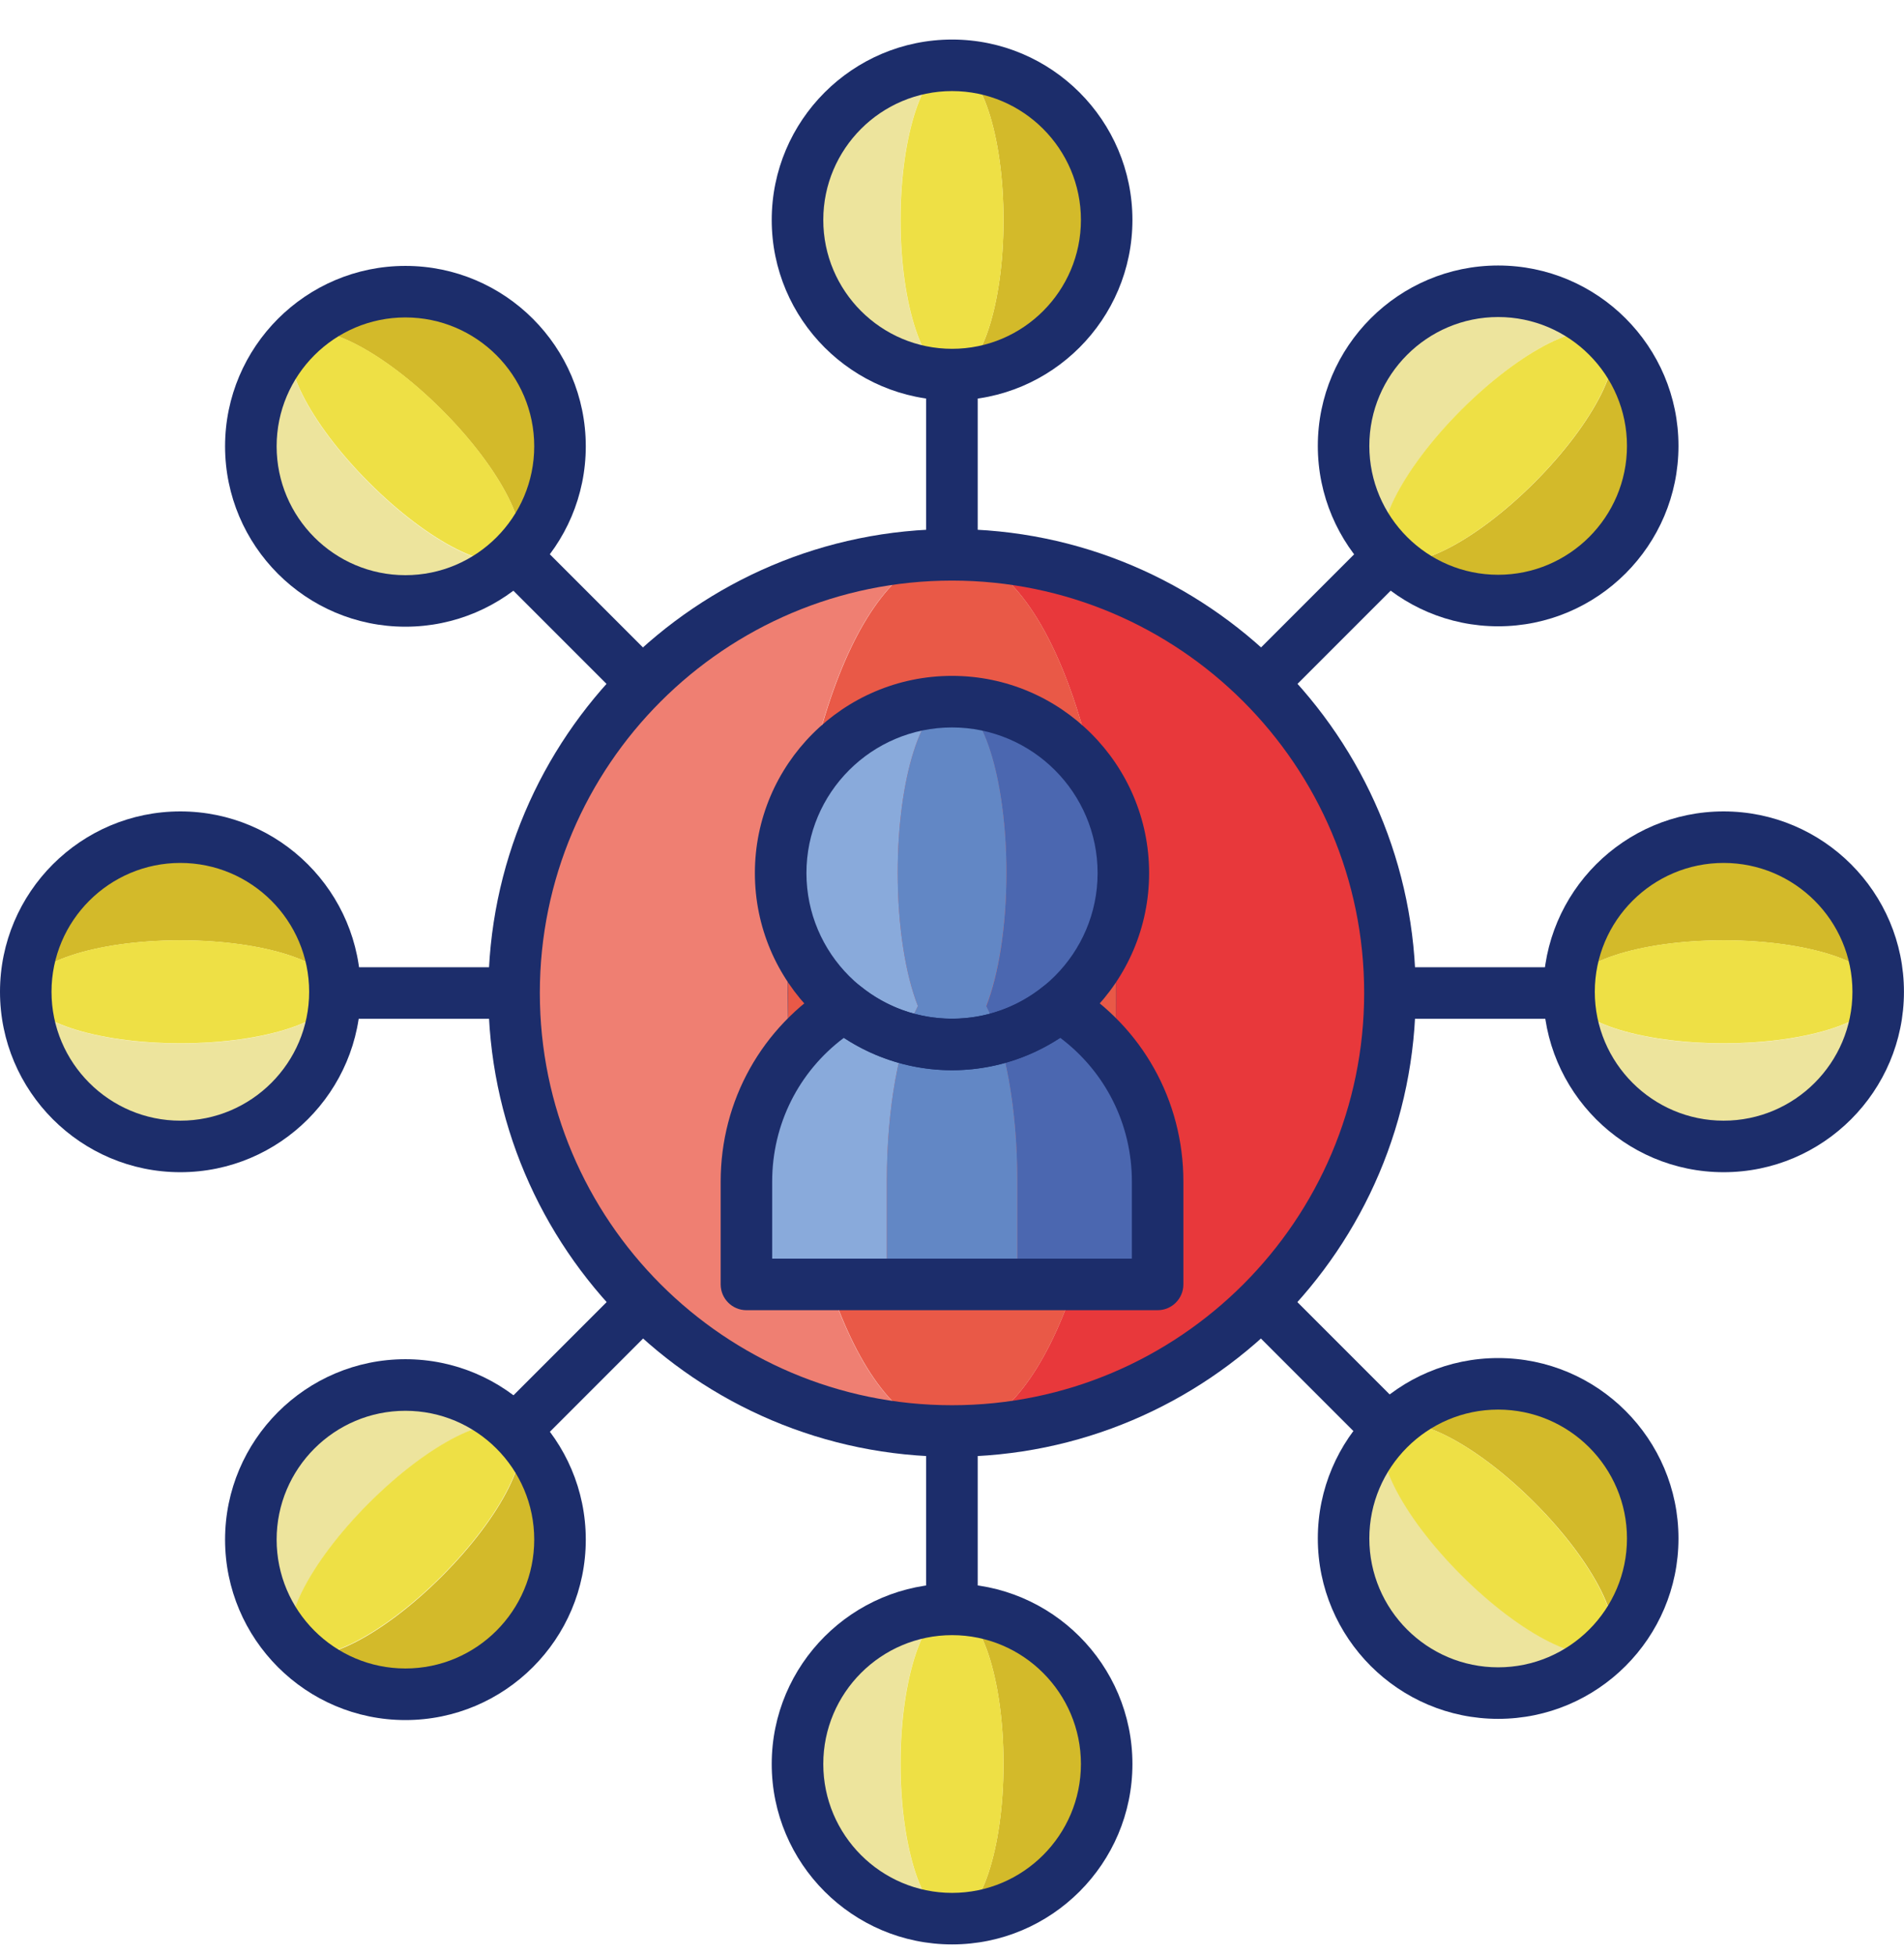 <svg width="38" height="39" viewBox="0 0 38 39" fill="none" xmlns="http://www.w3.org/2000/svg">
<path d="M18.999 35.754C18.715 35.754 18.484 35.524 18.484 35.24V4.389C18.484 4.105 18.715 3.875 18.999 3.875C19.283 3.875 19.513 4.105 19.513 4.389V35.24C19.513 35.524 19.283 35.754 18.999 35.754Z" fill="#1C2D6B"/>
<path d="M34.427 20.325H3.577C3.293 20.325 3.062 20.095 3.062 19.811C3.062 19.527 3.293 19.297 3.577 19.297H34.427C34.711 19.297 34.942 19.527 34.942 19.811C34.942 20.095 34.711 20.325 34.427 20.325Z" fill="#1C2D6B"/>
<path d="M8.092 31.234C7.961 31.234 7.829 31.184 7.729 31.083C7.528 30.882 7.528 30.557 7.729 30.356L29.544 8.541C29.745 8.34 30.07 8.34 30.271 8.541C30.472 8.742 30.472 9.068 30.271 9.268L8.456 31.083C8.356 31.184 8.224 31.234 8.092 31.234Z" fill="#1C2D6B"/>
<path d="M29.907 31.234C29.776 31.234 29.644 31.184 29.544 31.083L7.729 9.268C7.528 9.068 7.528 8.742 7.729 8.541C7.93 8.34 8.255 8.34 8.456 8.541L30.271 30.356C30.472 30.557 30.472 30.882 30.271 31.083C30.17 31.184 30.039 31.234 29.907 31.234Z" fill="#1C2D6B"/>
<path d="M7.366 9.635C6.161 8.431 5.51 7.128 5.911 6.727C4.707 7.931 4.707 9.885 5.911 11.089C7.116 12.294 9.069 12.294 10.274 11.089C9.873 11.491 8.57 10.84 7.366 9.635Z" fill="#EDE49D"/>
<path d="M5.91 6.724C6.312 6.322 7.614 6.973 8.819 8.178C10.024 9.383 10.675 10.685 10.273 11.087C11.478 9.882 11.478 7.929 10.273 6.724C9.068 5.519 7.115 5.519 5.91 6.724Z" fill="#D3BA2A"/>
<path d="M10.274 11.082C10.675 10.681 10.024 9.379 8.82 8.174C7.615 6.97 6.313 6.319 5.912 6.72C5.51 7.122 6.161 8.424 7.366 9.628C8.57 10.833 9.872 11.484 10.274 11.082Z" fill="#EEE045"/>
<path d="M29.174 31.424C27.969 30.22 27.318 28.918 27.72 28.516C26.515 29.721 26.515 31.674 27.72 32.879C28.925 34.084 30.878 34.084 32.083 32.879C31.681 33.28 30.379 32.629 29.174 31.424Z" fill="#EDE49D"/>
<path d="M27.715 28.521C28.116 28.119 29.419 28.77 30.624 29.975C31.828 31.18 32.479 32.482 32.078 32.884C33.282 31.679 33.282 29.726 32.078 28.521C30.873 27.316 28.919 27.316 27.715 28.521Z" fill="#D3BA2A"/>
<path d="M32.071 32.879C32.472 32.478 31.821 31.176 30.617 29.971C29.412 28.767 28.11 28.116 27.709 28.517C27.307 28.919 27.958 30.221 29.163 31.425C30.367 32.63 31.669 33.281 32.071 32.879Z" fill="#EEE045"/>
<path d="M3.601 20.817C1.897 20.817 0.516 20.357 0.516 19.789C0.516 21.493 1.897 22.874 3.601 22.874C5.305 22.874 6.686 21.493 6.686 19.789C6.686 20.357 5.305 20.817 3.601 20.817Z" fill="#EDE49D"/>
<path d="M0.516 19.788C0.516 19.22 1.897 18.76 3.601 18.76C5.305 18.76 6.686 19.22 6.686 19.788C6.686 18.084 5.305 16.703 3.601 16.703C1.897 16.703 0.516 18.084 0.516 19.788Z" fill="#D3BA2A"/>
<path d="M3.601 20.814C5.305 20.814 6.686 20.354 6.686 19.786C6.686 19.218 5.305 18.758 3.601 18.758C1.897 18.758 0.516 19.218 0.516 19.786C0.516 20.354 1.897 20.814 3.601 20.814Z" fill="#EEE045"/>
<path d="M34.401 20.817C32.698 20.817 31.316 20.357 31.316 19.789C31.316 21.493 32.698 22.874 34.401 22.874C36.105 22.874 37.487 21.493 37.487 19.789C37.487 20.357 36.105 20.817 34.401 20.817Z" fill="#EDE49D"/>
<path d="M31.316 19.788C31.316 19.22 32.698 18.76 34.401 18.76C36.105 18.76 37.487 19.22 37.487 19.788C37.487 18.084 36.105 16.703 34.401 16.703C32.698 16.703 31.316 18.084 31.316 19.788Z" fill="#D3BA2A"/>
<path d="M34.401 20.814C36.105 20.814 37.487 20.354 37.487 19.786C37.487 19.218 36.105 18.758 34.401 18.758C32.698 18.758 31.316 19.218 31.316 19.786C31.316 20.354 32.698 20.814 34.401 20.814Z" fill="#EEE045"/>
<path d="M29.174 8.17C30.379 6.966 31.681 6.314 32.083 6.716C30.878 5.511 28.925 5.511 27.72 6.716C26.515 7.921 26.515 9.874 27.72 11.079C27.318 10.677 27.969 9.375 29.174 8.17Z" fill="#EDE49D"/>
<path d="M32.078 6.719C32.48 7.12 31.828 8.423 30.624 9.627C29.419 10.832 28.117 11.483 27.715 11.082C28.92 12.287 30.873 12.287 32.078 11.082C33.283 9.877 33.283 7.924 32.078 6.719Z" fill="#D3BA2A"/>
<path d="M30.62 9.628C31.825 8.424 32.476 7.122 32.075 6.72C31.673 6.319 30.371 6.97 29.166 8.174C27.962 9.379 27.311 10.681 27.712 11.082C28.114 11.484 29.416 10.833 30.62 9.628Z" fill="#EEE045"/>
<path d="M7.366 29.991C8.57 28.786 9.873 28.135 10.274 28.536C9.07 27.332 7.116 27.332 5.911 28.536C4.707 29.741 4.707 31.695 5.911 32.899C5.51 32.498 6.161 31.195 7.366 29.991Z" fill="#EDE49D"/>
<path d="M10.273 28.539C10.675 28.941 10.024 30.243 8.819 31.448C7.614 32.653 6.312 33.304 5.91 32.902C7.115 34.107 9.068 34.107 10.273 32.902C11.478 31.697 11.478 29.744 10.273 28.539Z" fill="#D3BA2A"/>
<path d="M8.816 31.441C10.021 30.236 10.671 28.934 10.27 28.533C9.868 28.131 8.566 28.782 7.362 29.987C6.157 31.191 5.506 32.493 5.908 32.895C6.309 33.297 7.611 32.645 8.816 31.441Z" fill="#EEE045"/>
<path d="M34.4 23.386C32.415 23.386 30.801 21.771 30.801 19.787C30.801 17.802 32.415 16.188 34.4 16.188C36.385 16.188 37.999 17.802 37.999 19.787C37.999 21.771 36.385 23.386 34.4 23.386ZM34.4 17.216C32.983 17.216 31.829 18.369 31.829 19.787C31.829 21.204 32.983 22.358 34.4 22.358C35.818 22.358 36.971 21.204 36.971 19.787C36.971 18.369 35.818 17.216 34.4 17.216Z" fill="#1C2D6B"/>
<path d="M3.599 23.386C1.615 23.386 0 21.771 0 19.787C0 17.802 1.615 16.188 3.599 16.188C5.584 16.188 7.199 17.802 7.199 19.787C7.199 21.771 5.584 23.386 3.599 23.386ZM3.599 17.216C2.182 17.216 1.028 18.369 1.028 19.787C1.028 21.204 2.182 22.358 3.599 22.358C5.017 22.358 6.17 21.204 6.17 19.787C6.17 18.369 5.017 17.216 3.599 17.216Z" fill="#1C2D6B"/>
<path d="M8.091 12.503C6.107 12.503 4.492 10.889 4.492 8.904C4.492 6.919 6.107 5.305 8.091 5.305C10.076 5.305 11.691 6.919 11.691 8.904C11.691 10.889 10.076 12.503 8.091 12.503ZM8.091 6.333C6.674 6.333 5.521 7.486 5.521 8.904C5.521 10.322 6.674 11.475 8.091 11.475C9.509 11.475 10.662 10.322 10.662 8.904C10.662 7.486 9.509 6.333 8.091 6.333Z" fill="#1C2D6B"/>
<path d="M29.9 12.495C27.916 12.495 26.301 10.881 26.301 8.896C26.301 6.911 27.916 5.297 29.9 5.297C31.885 5.297 33.499 6.911 33.499 8.896C33.499 10.881 31.885 12.495 29.9 12.495ZM29.9 6.325C28.483 6.325 27.329 7.479 27.329 8.896C27.329 10.314 28.483 11.467 29.9 11.467C31.318 11.467 32.471 10.314 32.471 8.896C32.471 7.479 31.318 6.325 29.9 6.325Z" fill="#1C2D6B"/>
<path d="M8.091 34.316C6.107 34.316 4.492 32.701 4.492 30.716C4.492 28.732 6.107 27.117 8.091 27.117C10.076 27.117 11.691 28.732 11.691 30.716C11.691 32.701 10.076 34.316 8.091 34.316ZM8.091 28.146C6.674 28.146 5.521 29.299 5.521 30.716C5.521 32.134 6.674 33.287 8.091 33.287C9.509 33.287 10.662 32.134 10.662 30.716C10.662 29.299 9.509 28.146 8.091 28.146Z" fill="#1C2D6B"/>
<path d="M29.9 34.292C27.916 34.292 26.301 32.678 26.301 30.693C26.301 28.708 27.916 27.094 29.9 27.094C31.885 27.094 33.499 28.708 33.499 30.693C33.499 32.678 31.885 34.292 29.9 34.292ZM29.9 28.122C28.483 28.122 27.329 29.275 27.329 30.693C27.329 32.111 28.483 33.264 29.9 33.264C31.318 33.264 32.471 32.111 32.471 30.693C32.471 29.275 31.318 28.122 29.9 28.122Z" fill="#1C2D6B"/>
<path d="M15.723 19.81C15.723 14.983 17.189 11.07 18.998 11.07C14.171 11.07 10.258 14.983 10.258 19.81C10.258 24.637 14.171 28.55 18.998 28.55C17.189 28.55 15.723 24.637 15.723 19.81Z" fill="#EF7F72"/>
<path d="M19 11.07C20.808 11.07 22.275 14.983 22.275 19.81C22.275 24.637 20.808 28.55 19 28.55C23.827 28.55 27.74 24.637 27.74 19.81C27.74 14.983 23.827 11.07 19 11.07Z" fill="#E8383B"/>
<path d="M19.001 28.55C20.81 28.55 22.276 24.637 22.276 19.81C22.276 14.983 20.81 11.07 19.001 11.07C17.193 11.07 15.727 14.983 15.727 19.81C15.727 24.637 17.193 28.55 19.001 28.55Z" fill="#E95947"/>
<path d="M19 29.063C13.898 29.063 9.746 24.912 9.746 19.809C9.746 14.706 13.898 10.555 19 10.555C24.103 10.555 28.255 14.706 28.255 19.809C28.255 24.912 24.103 29.063 19 29.063ZM19 11.583C14.465 11.583 10.774 15.273 10.774 19.809C10.774 24.345 14.465 28.035 19 28.035C23.536 28.035 27.226 24.345 27.226 19.809C27.226 15.273 23.536 11.583 19 11.583Z" fill="#1C2D6B"/>
<path d="M17.7 23.567C17.7 22.089 17.948 20.794 18.32 20.071C18.074 19.444 17.917 18.486 17.917 17.412C17.917 15.523 18.403 13.992 19.002 13.992C17.113 13.992 15.582 15.523 15.582 17.412C15.582 18.486 16.078 19.444 16.853 20.071C15.68 20.793 14.898 22.089 14.898 23.567V24.251V25.619H17.7V24.251V23.567Z" fill="#89AADB"/>
<path d="M21.149 20.079C21.924 19.452 22.42 18.494 22.42 17.42C22.42 15.531 20.889 14 19 14C19.599 14 20.085 15.531 20.085 17.42C20.085 18.494 19.928 19.452 19.682 20.079C20.054 20.801 20.302 22.097 20.302 23.575V24.259V25.627H23.104V24.259V23.575C23.104 22.096 22.321 20.801 21.149 20.079Z" fill="#4B67B0"/>
<path d="M20.303 23.567C20.303 22.089 20.055 20.794 19.683 20.071C19.929 19.444 20.086 18.486 20.086 17.412C20.086 15.523 19.6 13.992 19.001 13.992C18.402 13.992 17.916 15.523 17.916 17.412C17.916 18.486 18.073 19.444 18.319 20.071C17.947 20.793 17.699 22.089 17.699 23.567V24.251V25.619H20.303V24.251V23.567Z" fill="#6287C5"/>
<path d="M19 21.352C16.831 21.352 15.066 19.587 15.066 17.418C15.066 15.249 16.831 13.484 19 13.484C21.169 13.484 22.934 15.249 22.934 17.418C22.934 19.587 21.169 21.352 19 21.352ZM19 14.513C17.398 14.513 16.095 15.816 16.095 17.418C16.095 19.02 17.398 20.324 19 20.324C20.602 20.324 21.906 19.02 21.906 17.418C21.906 15.816 20.602 14.513 19 14.513Z" fill="#1C2D6B"/>
<path d="M23.104 26.139H14.897C14.613 26.139 14.383 25.908 14.383 25.624V23.573C14.383 21.958 15.205 20.487 16.582 19.639C16.767 19.525 17.005 19.54 17.175 19.677C17.697 20.099 18.328 20.323 19 20.323C19.672 20.323 20.304 20.099 20.826 19.677C20.996 19.54 21.234 19.525 21.419 19.639C22.796 20.487 23.618 21.958 23.618 23.573V25.624C23.618 25.908 23.388 26.139 23.104 26.139ZM15.411 25.11H22.59V23.573C22.59 22.431 22.061 21.382 21.16 20.705C20.521 21.124 19.768 21.351 19.001 21.351C18.233 21.351 17.48 21.124 16.842 20.705C15.94 21.382 15.411 22.431 15.411 23.573V25.11H15.411Z" fill="#1C2D6B"/>
<path d="M17.971 4.39C17.971 2.686 18.431 1.305 18.999 1.305C17.295 1.305 15.914 2.686 15.914 4.39C15.914 6.094 17.295 7.475 18.999 7.475C18.431 7.475 17.971 6.094 17.971 4.39Z" fill="#EDE49D"/>
<path d="M19 1.305C19.568 1.305 20.028 2.686 20.028 4.39C20.028 6.094 19.568 7.475 19 7.475C20.704 7.475 22.085 6.094 22.085 4.39C22.085 2.686 20.704 1.305 19 1.305Z" fill="#D3BA2A"/>
<path d="M19.001 7.475C19.569 7.475 20.029 6.094 20.029 4.39C20.029 2.686 19.569 1.305 19.001 1.305C18.433 1.305 17.973 2.686 17.973 4.39C17.973 6.094 18.433 7.475 19.001 7.475Z" fill="#EEE045"/>
<path d="M19.002 7.988C17.017 7.988 15.402 6.373 15.402 4.388C15.402 2.404 17.017 0.789 19.002 0.789C20.986 0.789 22.601 2.404 22.601 4.388C22.601 6.373 20.986 7.988 19.002 7.988ZM19.002 1.817C17.584 1.817 16.431 2.971 16.431 4.388C16.431 5.806 17.584 6.959 19.002 6.959C20.419 6.959 21.573 5.806 21.573 4.388C21.573 2.971 20.419 1.817 19.002 1.817Z" fill="#1C2D6B"/>
<path d="M17.971 35.187C17.971 33.483 18.431 32.102 18.999 32.102C17.295 32.102 15.914 33.483 15.914 35.187C15.914 36.891 17.295 38.272 18.999 38.272C18.431 38.272 17.971 36.891 17.971 35.187Z" fill="#EDE49D"/>
<path d="M19 32.102C19.568 32.102 20.028 33.483 20.028 35.187C20.028 36.891 19.568 38.272 19 38.272C20.704 38.272 22.085 36.891 22.085 35.187C22.085 33.483 20.704 32.102 19 32.102Z" fill="#D3BA2A"/>
<path d="M19.001 38.272C19.569 38.272 20.029 36.891 20.029 35.187C20.029 33.483 19.569 32.102 19.001 32.102C18.433 32.102 17.973 33.483 17.973 35.187C17.973 36.891 18.433 38.272 19.001 38.272Z" fill="#EEE045"/>
<path d="M19.002 38.792C17.017 38.792 15.402 37.178 15.402 35.193C15.402 33.208 17.017 31.594 19.002 31.594C20.986 31.594 22.601 33.208 22.601 35.193C22.601 37.178 20.986 38.792 19.002 38.792ZM19.002 32.622C17.584 32.622 16.431 33.776 16.431 35.193C16.431 36.611 17.584 37.764 19.002 37.764C20.419 37.764 21.573 36.611 21.573 35.193C21.573 33.776 20.419 32.622 19.002 32.622Z" fill="#1C2D6B"/>
</svg>
